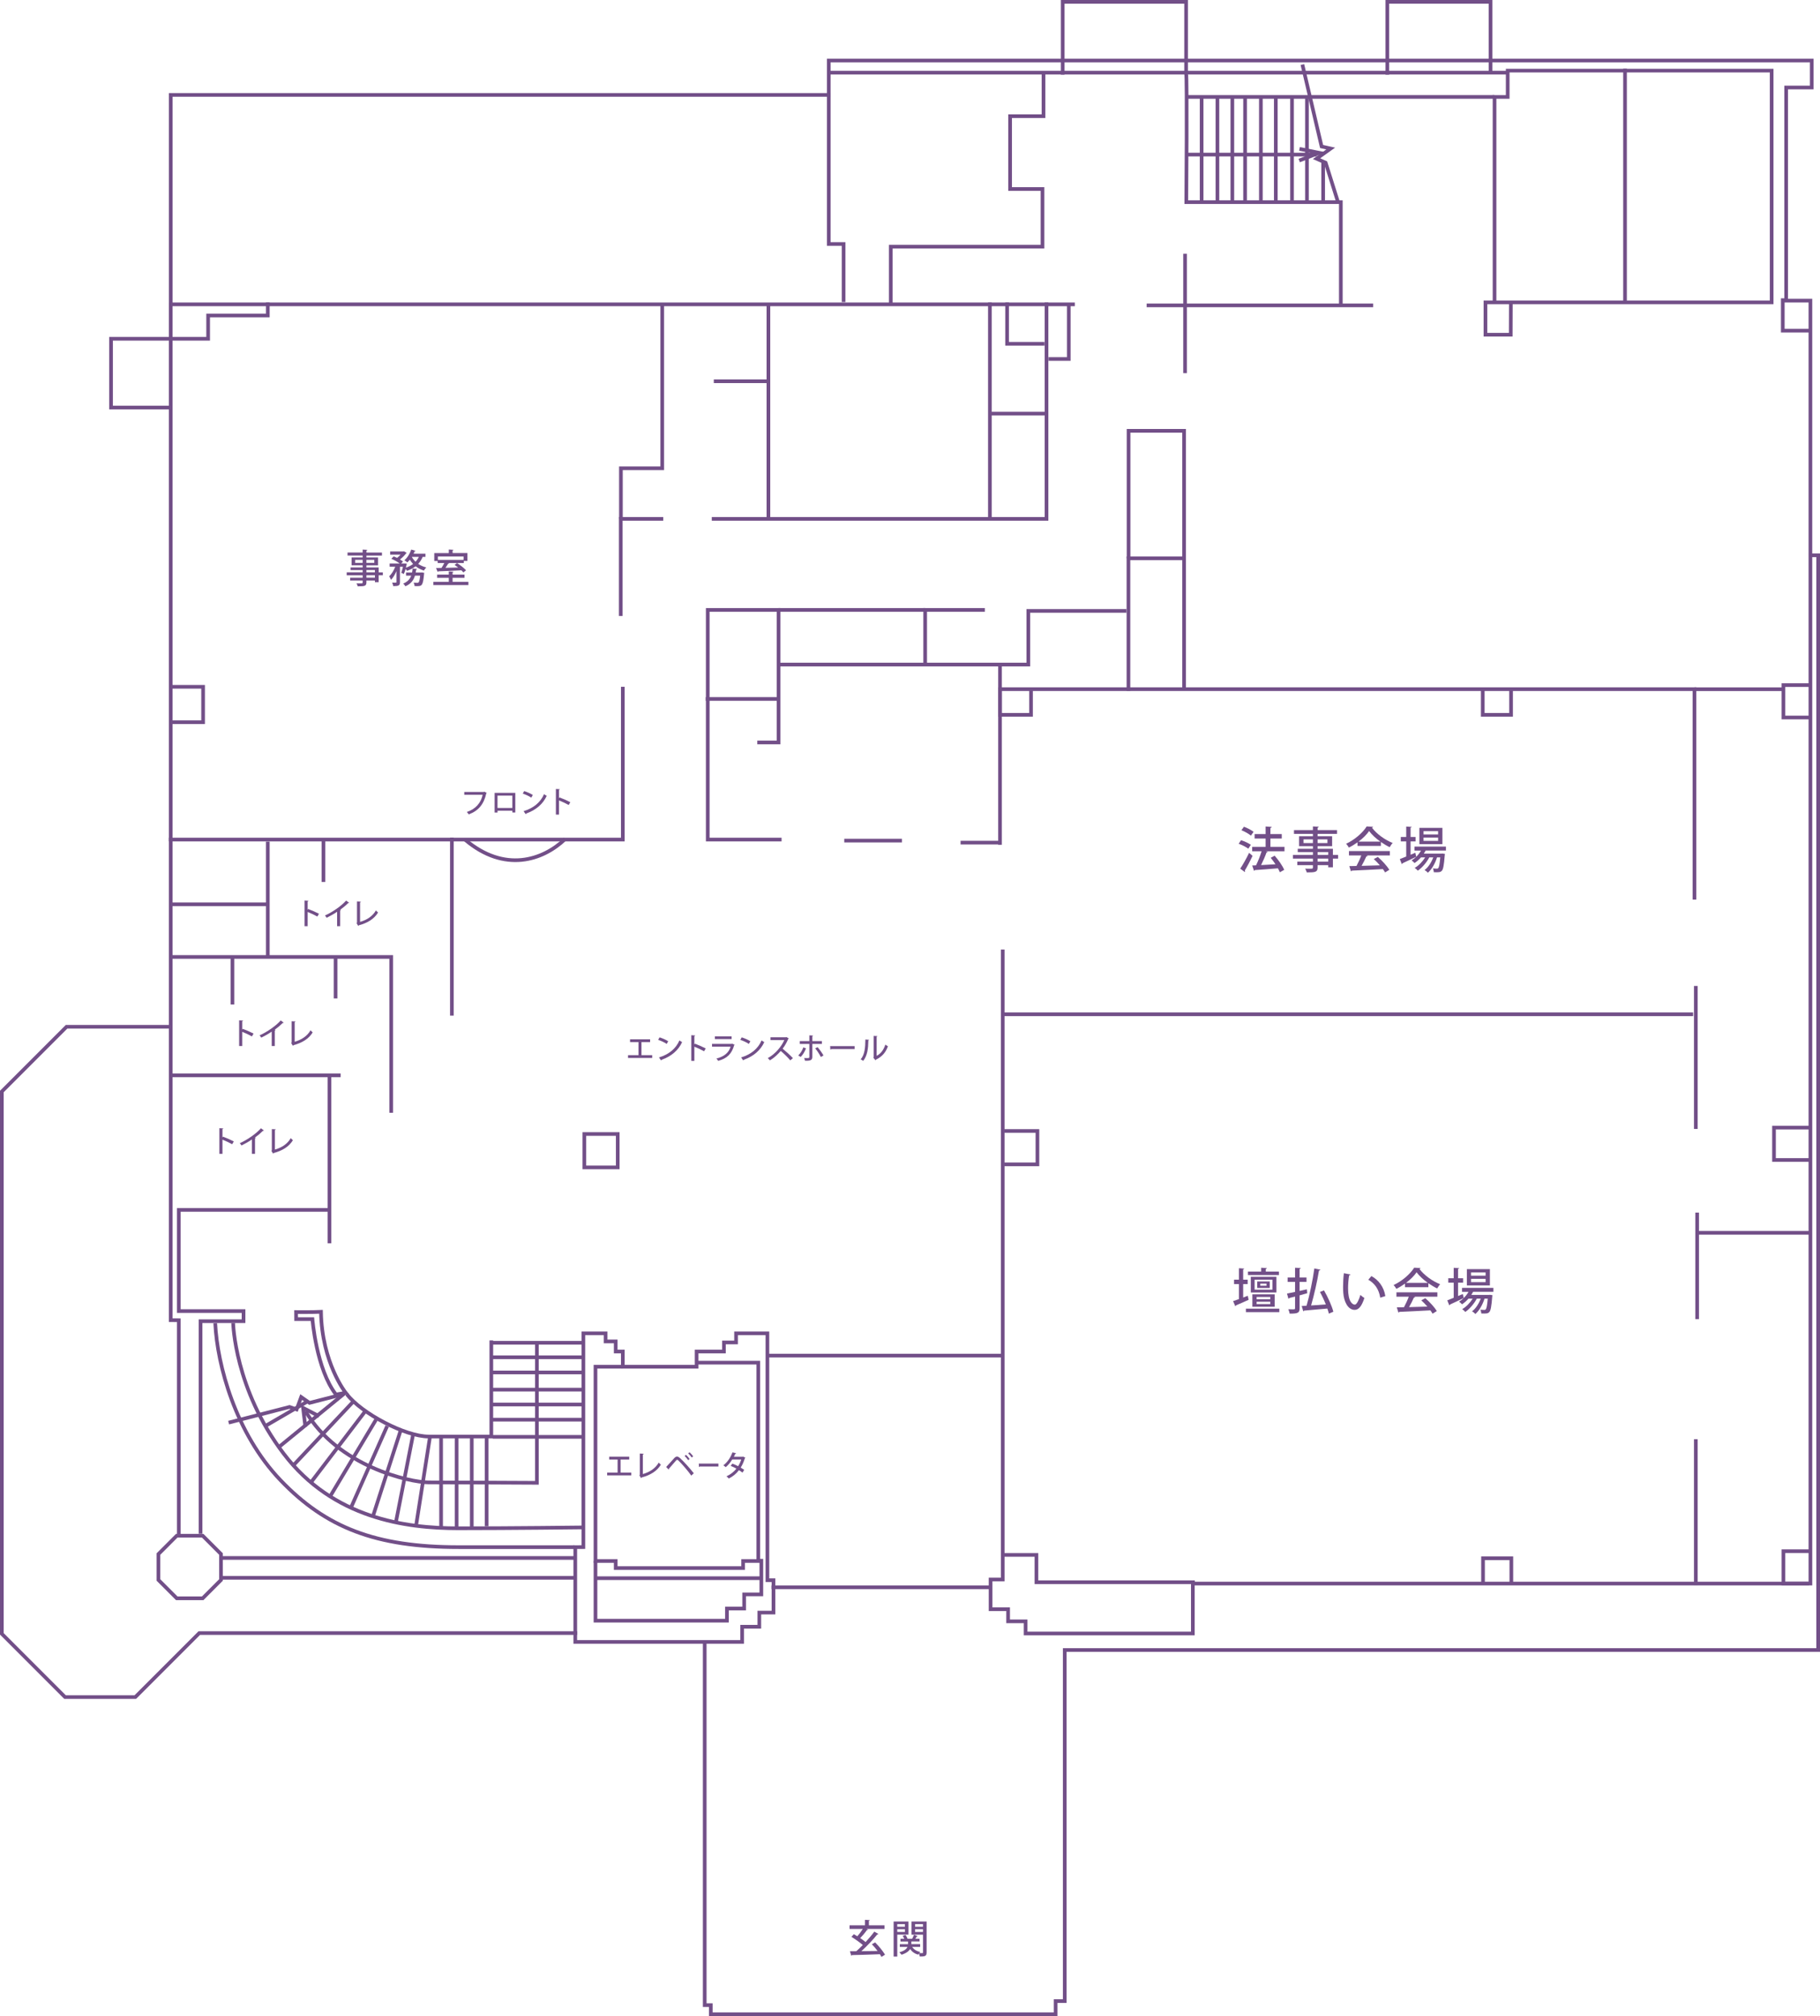 <?xml version="1.0" encoding="UTF-8"?> <svg xmlns="http://www.w3.org/2000/svg" id="_レイヤー_2" data-name="レイヤー 2" viewBox="0 0 744.31 824.14"><defs><style> .cls-1 { fill: #724f88; } .cls-2 { fill: none; stroke: #724f88; stroke-miterlimit: 10; stroke-width: 1.5px; } </style></defs><g id="_レイヤー_2-2" data-name="レイヤー 2"><g><polyline class="cls-2" points="345 123.45 345 99.74 338.93 99.74 338.93 24.74 740.94 24.74 740.94 35.77 730.47 35.77 730.47 122.9 740.39 122.9 740.39 647.33 487.82 647.33 487.82 667.74 419.44 667.74 419.44 662.77 412.28 662.77 412.28 657.81 405.11 657.81 405.11 645.68 410.07 645.68 410.07 461.49 410.07 434.47 410.07 419.03 410.07 388.15"></polyline><polyline class="cls-2" points="408.97 345.33 408.97 281.72 692.97 281.72 692.97 367.74"></polyline><line class="cls-2" x1="693.52" y1="403.04" x2="693.52" y2="461.49"></line><line class="cls-2" x1="694.07" y1="495.68" x2="694.07" y2="539.25"></line><line class="cls-2" x1="693.52" y1="588.33" x2="693.52" y2="647.89"></line><line class="cls-2" x1="693.52" y1="503.95" x2="739.84" y2="503.95"></line><polyline class="cls-2" points="739.84 280.06 729.36 280.06 729.36 293.3 739.84 293.3"></polyline><polyline class="cls-2" points="739.84 634.1 729.36 634.1 729.36 647.33 739.84 647.33"></polyline><polyline class="cls-2" points="739.84 460.94 725.5 460.94 725.5 474.18 739.84 474.18"></polyline><polyline class="cls-2" points="617.97 282.27 617.97 292.2 606.39 292.2 606.39 281.72"></polyline><polyline class="cls-2" points="606.5 646.92 606.5 636.99 618.08 636.99 618.08 647.47"></polyline><polyline class="cls-2" points="421.65 282.27 421.65 292.2 408.97 292.2 408.97 281.72 408.97 272.07"></polyline><line class="cls-2" x1="409.52" y1="414.62" x2="692.42" y2="414.62"></line><polyline class="cls-2" points="410.21 635.62 423.86 635.62 423.86 646.78 488.65 646.78"></polyline><line class="cls-2" x1="484.65" y1="103.73" x2="484.65" y2="152.54"></line><polyline class="cls-2" points="484.24 281.58 484.24 176.11 461.54 176.11 461.54 228.23"></polyline><polyline class="cls-2" points="483.83 228.23 461.49 228.23 461.49 282.41"></polyline><polyline class="cls-2" points="460.67 249.73 420.55 249.73 420.55 271.65 318.39 271.65"></polyline><polyline class="cls-2" points="309.7 303.5 318.39 303.5 318.39 249.32 289.44 249.32 289.44 343.2 319.63 343.2"></polyline><line class="cls-2" x1="345.27" y1="343.62" x2="368.85" y2="343.62"></line><line class="cls-2" x1="392.84" y1="344.45" x2="408.97" y2="344.45"></line><polyline class="cls-2" points="378.36 271.65 378.36 249.32 402.76 249.32"></polyline><line class="cls-2" x1="378.36" y1="249.32" x2="318.39" y2="249.32"></line><polyline class="cls-2" points="611.21 123.84 611.21 39.63 616.59 39.63 616.59 28.87 724.54 28.87 724.54 123.59 607.49 123.59 607.49 136.82 617.83 136.82 617.88 123.17"></polyline><polyline class="cls-2" points="740.49 135.17 729.09 135.17 729.09 121.94"></polyline><line class="cls-2" x1="338.66" y1="29.7" x2="616.59" y2="29.7"></line><polyline class="cls-2" points="567.37 30.53 567.37 .75 609.56 .75 609.56 30.12"></polyline><polyline class="cls-2" points="532.63 26.39 540.49 59.89 544.21 60.72 540.02 63.71 538.42 64.86 542.14 66.51 547.21 82.64"></polyline><path class="cls-2" d="M548.35,124.83v-42.19h-63.2s.39-52.06-.08-52.53V.75h-50.46v29.78"></path><line class="cls-2" x1="561.58" y1="124.83" x2="468.94" y2="124.83"></line><polyline class="cls-2" points="426.75 29.31 426.75 47.49 413.1 47.49 413.1 77.26 426.34 77.26 426.34 100.84 364.3 100.84 364.3 124"></polyline><polyline class="cls-2" points="90.76 644.97 235.26 644.97 235.26 671.18 303.5 671.18 303.5 664.98 310.53 664.98 310.53 659.19 316.32 659.19 316.32 645.96 313.84 645.96 313.84 545.04 301.02 545.04 301.02 548.76 296.06 548.76 296.06 552.48 284.89 552.48 284.89 558.69 254.7 558.69 254.7 552.48 251.8 552.48 251.8 548.35 247.67 548.35 247.67 545.04 238.57 545.04 238.57 632.42 235.26 632.44 235.26 644.97"></polyline><polyline class="cls-2" points="439.57 124.41 69.82 124.41 69.82 539.66 73.13 539.68 73.13 627.25"></polyline><polyline class="cls-2" points="82.02 626.93 82.02 540.08 99.6 540.08 99.6 535.94 73.13 535.94 73.13 494.58 135.17 494.58"></polyline><line class="cls-2" x1="235.08" y1="636.86" x2="90.71" y2="636.86"></line><line class="cls-2" x1="134.75" y1="508.23" x2="134.75" y2="439.57"></line><line class="cls-2" x1="139.3" y1="439.57" x2="69.82" y2="439.57"></line><polyline class="cls-2" points="159.98 454.88 159.98 391.18 69.41 391.18"></polyline><line class="cls-2" x1="109.11" y1="369.67" x2="69.41" y2="369.67"></line><line class="cls-2" x1="109.52" y1="344.03" x2="109.52" y2="391.18"></line><line class="cls-2" x1="132.27" y1="360.52" x2="132.27" y2="343.15"></line><line class="cls-2" x1="184.8" y1="415.17" x2="184.8" y2="342.38"></line><polyline class="cls-2" points="68.99 343.2 254.7 343.2 254.7 280.75"></polyline><path class="cls-2" d="M231.11,343c-9.1,8.69-24.74,13.93-40.87.29"></path><polyline class="cls-2" points="253.87 251.8 253.87 212.1 271.24 212.1"></polyline><polyline class="cls-2" points="291.09 212.1 427.99 212.1 427.99 123.59"></polyline><line class="cls-2" x1="404.83" y1="211.68" x2="404.83" y2="123.59"></line><polyline class="cls-2" points="437.09 124.83 437.09 146.75 428.82 146.75"></polyline><polyline class="cls-2" points="411.86 123.59 411.86 140.54 427.16 140.54"></polyline><polyline class="cls-2" points="109.52 123.59 109.52 128.96 85.12 128.96 85.12 138.48 69.41 138.48 45.42 138.48 45.42 166.6 70.23 166.6"></polyline><polyline class="cls-2" points="69.39 280.75 83.06 280.75 83.06 295.23 69.39 295.23"></polyline><polyline class="cls-2" points="69.82 419.72 27.22 419.72 .75 446.19 .75 667.88 26.6 693.73 55.34 693.73 81.5 667.57 236.08 667.57"></polyline><polyline class="cls-2" points="288.2 670.77 288.2 819.66 290.68 819.66 290.68 823.39 431.71 823.39 431.71 818.01 435.44 818.01 435.44 674.49 743.56 674.49 743.56 226.99 739.84 226.99"></polyline><line class="cls-2" x1="404.83" y1="648.85" x2="315.49" y2="648.85"></line><line class="cls-2" x1="409.38" y1="554.14" x2="313.43" y2="554.14"></line><rect class="cls-2" x="238.98" y="463.56" width="13.65" height="13.65"></rect><polyline class="cls-2" points="410.62 462.32 424.27 462.32 424.27 475.97 410.62 475.97"></polyline><line class="cls-2" x1="318.8" y1="285.72" x2="288.61" y2="285.72"></line><line class="cls-2" x1="314.25" y1="124" x2="314.25" y2="211.68"></line><line class="cls-2" x1="313.84" y1="155.85" x2="291.92" y2="155.85"></line><polyline class="cls-2" points="270.83 124 270.83 191.42 253.93 191.42 253.93 212.1"></polyline><line class="cls-2" x1="428.41" y1="169.08" x2="404.83" y2="169.08"></line><polyline class="cls-2" points="339.48 38.8 69.83 38.8 69.83 124.41"></polyline><line class="cls-2" x1="729.36" y1="281.74" x2="692.97" y2="281.74"></line><g><path class="cls-1" d="M156.56,233.95v1.2h-1.7v2.85h-1.54v-.7h-3.47v.77c0,1.52-.75,1.62-3.55,1.62-.08-.37-.3-.91-.51-1.23.45.02.91.02,1.31.02,1.09,0,1.22,0,1.22-.4v-.77h-5.11v-1.14h5.11v-1.01h-6.53v-1.2h6.53v-.93h-4.96v-1.07h4.96v-.86h-4.53v-3.23h4.53v-.78h-6.19v-1.23h6.19v-1.2l1.92.1c-.02.14-.11.24-.38.29v.82h6.35v1.23h-6.35v.78h4.75v3.23h-4.75v.86h5.01v2h1.7ZM145.24,230.08h3.07v-1.22h-3.07v1.22ZM153.07,228.86h-3.22v1.22h3.22v-1.22ZM149.85,233.02v.93h3.47v-.93h-3.47ZM153.33,236.16v-1.01h-3.47v1.01h3.47Z"></path><path class="cls-1" d="M174,227.65h-1.15c-.45,1.09-1.06,2.03-1.82,2.85.96.66,2.06,1.15,3.3,1.46-.32.3-.75.88-.96,1.28-1.28-.38-2.42-.99-3.39-1.76-1.02.8-2.21,1.41-3.54,1.87-.11-.21-.34-.51-.56-.78-.21.75-.46,1.49-.74,2.06l-1.04-.48c.24-.64.5-1.57.7-2.47h-1.23v6.29c0,1.42-.58,1.63-2.75,1.63-.05-.42-.26-1.02-.45-1.44.38.02.77.03,1.06.03.61,0,.7,0,.7-.26v-4.45c-.61,1.41-1.38,2.74-2.23,3.54-.14-.43-.5-1.06-.74-1.44.98-.88,1.9-2.42,2.48-3.91h-2.29v-1.34h4.11c-.88-.66-2.27-1.42-3.43-1.92l.98-.98c.43.18.91.4,1.39.62.51-.38,1.01-.86,1.42-1.33h-4.26v-1.3h5.43l.24-.06,1.12.66c-.06.08-.18.14-.27.18-.59.8-1.54,1.76-2.51,2.5.5.29.93.58,1.25.83l-.74.8h1.5l.78.05c0,.19-.26,1.25-.38,1.68,1.1-.37,2.1-.88,2.95-1.52-.51-.53-.94-1.12-1.33-1.74-.32.42-.67.78-1.01,1.1-.29-.27-.85-.66-1.22-.86,1.17-.98,2.24-2.69,2.82-4.4l1.76.53c-.05.11-.18.19-.38.18-.13.34-.27.66-.43.99h4.85v1.31ZM172.27,234.03l.34-.03.88.18c0,.11-.03.29-.06.42-.46,4.83-.85,5.01-2.99,5.01-.27,0-.58-.02-.88-.03-.03-.43-.19-1.02-.42-1.39.64.05,1.23.06,1.5.06.24,0,.38-.02.53-.16.26-.24.46-1.01.66-2.77h-2.13c-.53,1.76-1.57,3.35-3.92,4.35-.18-.35-.56-.86-.88-1.12,1.84-.74,2.75-1.89,3.27-3.23h-2.11v-1.28h2.45c.11-.53.18-1.07.22-1.62l1.84.16c-.02.13-.14.22-.37.26-.05.4-.11.8-.19,1.2h2.27ZM168.42,227.65s.43.93,1.52,1.98c.54-.58.99-1.25,1.34-1.98h-2.87Z"></path><path class="cls-1" d="M185.09,237.84h6.47v1.34h-14.34v-1.34h6.32v-1.62h-4.77v-1.33h4.77v-1.31l1.92.11c-.02.13-.11.22-.37.26v.94h4.88v1.33h-4.88v1.62ZM178.99,230.17v-.85h-1.39v-3.23h5.94v-1.46l1.92.11c-.02.14-.11.22-.37.27v1.07h6.05v3.23h-1.46v.85h-6.18l.19.06c-.05.1-.18.16-.38.16-.3.51-.72,1.15-1.14,1.74,1.62-.03,3.43-.06,5.2-.13-.5-.38-.99-.75-1.47-1.07l1.01-.75c1.3.82,2.91,2.06,3.68,2.96l-1.07.86c-.21-.26-.5-.54-.82-.86-3.47.19-7.09.34-9.49.42-.03.13-.13.21-.24.22l-.64-1.58,2.22-.03c.4-.61.83-1.34,1.15-2h-2.72ZM189.58,227.49h-10.5v1.38h10.5v-1.38Z"></path></g><g><path class="cls-1" d="M199.08,324.12c-.04.07-.11.13-.2.17-1,4.52-3.25,7.17-7.18,8.62-.18-.3-.56-.74-.8-.98,3.67-1.2,5.81-3.8,6.49-7.04h-7.52v-1.14h7.96l.22-.14,1.04.52Z"></path><path class="cls-1" d="M210.74,324.12v8.01h-1.21v-.72h-6.06v.74h-1.19v-8.04h8.46ZM209.52,330.29v-5.06h-6.06v5.06h6.06Z"></path><path class="cls-1" d="M214.36,323.38c1.22.37,2.66,1.01,3.54,1.6l-.62,1.08c-.86-.6-2.29-1.24-3.48-1.65l.56-1.02ZM214.13,331.59c4.14-1.27,6.94-3.65,8.36-6.96.35.28.76.5,1.1.7-1.49,3.27-4.39,5.84-8.41,7.22-.01.12-.1.24-.19.29l-.86-1.25Z"></path><path class="cls-1" d="M232.57,329.07c-1.1-.62-2.72-1.39-3.97-1.88v5.81h-1.26v-10.49l1.61.1c-.01.13-.12.23-.35.28v3.43l.24-.34c1.37.5,3.19,1.31,4.4,1.94l-.67,1.16Z"></path></g><g><path class="cls-1" d="M249.13,595.48h8.2v1.14h-3.53v5.34h4.38v1.14h-9.88v-1.14h4.28v-5.34h-3.45v-1.14Z"></path><path class="cls-1" d="M262.9,602.56c2.81-.8,5.13-2.3,6.5-4.69.22.28.64.66.88.85-1.58,2.63-4.33,4.32-7.89,5.24-.02.11-.11.23-.22.26l-.68-1.13.17-.25v-8.66l1.61.08c-.01.13-.12.24-.36.28v8.01Z"></path><path class="cls-1" d="M272.42,599.68c.9-.92,2.66-2.91,3.39-3.71.36-.37.72-.55,1.08-.55s.74.22,1.14.55c1.48,1.34,4.01,4.09,5.7,6.27l-1.02.95c-1.56-2.2-4.09-5.04-5.24-6.13-.23-.22-.38-.34-.54-.34-.13.01-.29.13-.49.35-.48.53-2.08,2.41-2.84,3.27.02.13-.02.28-.14.38l-1.03-1.06ZM280.54,594.7c.53.47,1.14,1.2,1.48,1.7l-.59.48c-.31-.5-.97-1.29-1.44-1.71l.55-.47ZM281.99,593.65c.54.47,1.15,1.18,1.49,1.68l-.59.47c-.32-.49-.98-1.26-1.45-1.68l.55-.47Z"></path><path class="cls-1" d="M285.79,598.28h8.01v1.2h-7.63c-.06.12-.18.2-.31.22l-.08-1.42Z"></path><path class="cls-1" d="M304.81,595.88c-.02.08-.1.14-.18.18-.44,1.44-1.03,2.82-1.72,3.86.47.28,1.04.64,1.43.92l-.68,1.14c-.4-.31-1-.71-1.46-1-1.08,1.44-2.47,2.58-4.17,3.42-.18-.28-.62-.71-.94-.9,1.63-.74,3.01-1.82,4.08-3.14-.77-.44-1.56-.84-2.34-1.13l.66-.94c.77.28,1.58.64,2.37,1.06.55-.85.97-1.76,1.28-2.75h-3.68c-.73,1.19-1.68,2.35-2.67,3.15-.22-.22-.68-.58-.97-.75,1.63-1.21,3-3.27,3.72-5.3l1.55.36c-.05.12-.17.17-.36.17-.14.36-.4.88-.6,1.27h3.57l.22-.06.9.43Z"></path></g><g><path class="cls-1" d="M357.89,794.01c1.57,1.55,3.23,3.62,4.05,5.03l-1.44.9c-.18-.32-.4-.69-.66-1.09-4.21.18-8.63.29-11.43.35-.03.14-.16.22-.29.24l-.54-1.81c.75,0,1.63,0,2.61-.02.85-.74,1.76-1.6,2.66-2.53-1.22-1.07-3.11-2.4-4.64-3.33l.98-1.1c.45.26.93.54,1.42.86.77-.86,1.62-2,2.24-2.99h-5.41v-1.49h6.31v-2.24l1.98.11c-.02.13-.13.22-.38.27v1.86h6.37v1.49h-7.33l.59.29c-.06.13-.26.16-.43.14-.69,1.01-1.81,2.34-2.75,3.31.82.54,1.6,1.12,2.19,1.62,1.34-1.44,2.61-2.95,3.57-4.27l1.7.96c-.08.11-.24.16-.46.16-1.73,2.16-4.27,4.82-6.53,6.87,2.06-.02,4.37-.05,6.63-.08-.72-.96-1.55-1.95-2.34-2.75l1.34-.75Z"></path><path class="cls-1" d="M371.51,790.83h-4.56v8.98h-1.49v-14.34h6.05v5.36ZM370.08,786.55h-3.14v1.07h3.14v-1.07ZM366.95,789.74h3.14v-1.12h-3.14v1.12ZM378.95,785.46v12.63c0,1.54-.64,1.7-2.79,1.7-.05-.34-.19-.86-.35-1.25-.13.18-.22.35-.3.5-1.47-.42-2.56-1.22-3.3-2.32-.51.86-1.54,1.7-3.52,2.34-.19-.3-.59-.75-.9-1.01,2.1-.56,2.98-1.39,3.33-2.19h-3.12v-1.12h3.35v-1.09h-3.09v-1.1h1.54c-.16-.4-.4-.85-.64-1.22l1.17-.35c.35.48.7,1.1.83,1.57h1.87c.26-.5.59-1.18.75-1.65l1.52.54c-.05.11-.16.16-.35.14-.16.27-.4.62-.62.96h1.74v1.1h-3.36v1.09h3.6v1.12h-3.26c.66,1.04,1.78,1.76,3.3,2.07-.13.11-.27.27-.4.45.56.02,1.07.02,1.25.02.21,0,.27-.08.27-.29v-7.25h-4.69v-5.38h6.18ZM377.46,786.55h-3.23v1.07h3.23v-1.07ZM374.23,789.75h3.23v-1.14h-3.23v1.14Z"></path></g><g><path class="cls-1" d="M257.67,424.85h8.2v1.14h-3.53v5.34h4.38v1.14h-9.88v-1.14h4.28v-5.34h-3.45v-1.14Z"></path><path class="cls-1" d="M269.73,424.05c1.22.37,2.66,1.01,3.54,1.6l-.62,1.08c-.86-.6-2.29-1.24-3.48-1.66l.56-1.02ZM269.5,432.26c4.14-1.27,6.94-3.65,8.36-6.96.35.28.76.5,1.1.7-1.49,3.27-4.39,5.84-8.41,7.22-.01.12-.1.24-.19.29l-.86-1.25Z"></path><path class="cls-1" d="M287.94,429.74c-1.1-.62-2.72-1.39-3.97-1.88v5.8h-1.26v-10.49l1.61.1c-.01.13-.12.23-.35.28v3.43l.24-.34c1.37.5,3.19,1.31,4.4,1.94l-.67,1.16Z"></path><path class="cls-1" d="M300.45,427.09c-.05.07-.11.12-.2.16-1.03,3.65-2.95,5.41-6.55,6.42-.14-.29-.48-.71-.72-.96,3.13-.77,5.15-2.43,5.8-4.87h-7.59v-1.12h8.1l.14-.1,1.02.47ZM299.2,424.76h-6.84v-1.1h6.84v1.1Z"></path><path class="cls-1" d="M303.33,424.05c1.22.37,2.66,1.01,3.54,1.6l-.62,1.08c-.86-.6-2.29-1.24-3.48-1.66l.56-1.02ZM303.1,432.26c4.14-1.27,6.94-3.65,8.36-6.96.35.28.76.5,1.1.7-1.49,3.27-4.39,5.84-8.41,7.22-.01.12-.1.24-.19.29l-.86-1.25Z"></path><path class="cls-1" d="M322.58,424.47c-.05.08-.11.13-.2.17-.66,1.54-1.34,2.75-2.31,4.04,1.23,1,3.11,2.69,4.2,3.87l-1.06.91c-.98-1.16-2.79-2.94-3.91-3.85-1.09,1.28-2.78,2.89-4.43,3.85-.19-.26-.6-.68-.88-.92,3.13-1.7,5.66-4.83,6.75-7.39h-5.64v-1.14h6.3l.22-.07.96.53Z"></path><path class="cls-1" d="M329.62,428.55c-.54,1.39-1.27,2.63-2.17,3.51l-1-.62c.83-.79,1.6-1.91,2.09-3.3l1.08.41ZM332.21,426.75v5.3c0,1.57-1.15,1.57-3,1.57-.06-.31-.2-.78-.35-1.12.36.01.8.02,1.15.02.74,0,.98,0,.98-.46v-5.33h-3.92v-1.14h3.92v-2.36l1.54.08c-.02.12-.11.23-.32.25v2.03h3.91v1.14h-3.91ZM334.36,428.06c.86.97,1.82,2.35,2.42,3.39l-1.08.62c-.53-1.06-1.56-2.64-2.31-3.51l.97-.5Z"></path><path class="cls-1" d="M339.49,427.64h10.01v1.2h-9.53c-.07.12-.23.2-.38.22l-.1-1.42Z"></path><path class="cls-1" d="M355.42,425.04c-.01.13-.12.22-.29.24-.07,3.33-.37,6.19-2.11,8.38-.26-.19-.71-.46-1.04-.62,1.68-1.91,1.9-4.96,1.92-8.11l1.52.11ZM358.52,431.6c1.79-.92,2.93-2.6,3.54-4.58.25.2.78.5,1.07.66-.86,2.45-2.3,4.21-4.85,5.46-.05.11-.16.2-.24.28l-.9-1.08.17-.22v-8.66l1.51.08c-.02.12-.11.23-.3.26v7.79Z"></path></g><g><path class="cls-1" d="M129.78,374.67c-1.1-.62-2.72-1.39-3.97-1.88v5.81h-1.26v-10.49l1.61.1c-.01.13-.12.23-.35.28v3.43l.24-.34c1.37.5,3.19,1.31,4.4,1.94l-.67,1.16Z"></path><path class="cls-1" d="M142.78,369.05c-.06.06-.14.11-.26.11-.04,0-.07,0-.12-.01-.92.92-2.16,1.95-3.31,2.79.11.05.25.11.32.13-.02.1-.13.18-.29.2v6.33h-1.26v-5.89c-1.18.82-2.79,1.74-4.26,2.46-.17-.28-.48-.7-.72-.92,3.2-1.45,6.79-3.97,8.67-6.12l1.22.91Z"></path><path class="cls-1" d="M147.24,376.85c2.81-.8,5.13-2.3,6.5-4.69.22.28.64.66.88.85-1.58,2.63-4.33,4.32-7.89,5.24-.02.11-.11.23-.22.26l-.68-1.13.17-.25v-8.66l1.61.08c-.01.13-.12.24-.36.28v8.01Z"></path></g><g><path class="cls-1" d="M103.03,423.67c-1.1-.62-2.72-1.39-3.97-1.88v5.8h-1.26v-10.49l1.61.1c-.01.13-.12.23-.35.28v3.43l.24-.34c1.37.5,3.19,1.31,4.4,1.94l-.67,1.16Z"></path><path class="cls-1" d="M116.04,418.05c-.06.06-.14.11-.26.11-.04,0-.07,0-.12-.01-.92.92-2.16,1.96-3.31,2.79.11.05.25.11.32.13-.02.1-.13.18-.29.2v6.33h-1.26v-5.89c-1.18.82-2.79,1.74-4.26,2.46-.17-.28-.48-.7-.72-.92,3.2-1.45,6.79-3.97,8.67-6.12l1.22.91Z"></path><path class="cls-1" d="M120.5,425.85c2.81-.8,5.13-2.3,6.5-4.69.22.28.64.66.88.85-1.58,2.63-4.33,4.32-7.89,5.24-.02.11-.11.23-.22.26l-.68-1.13.17-.25v-8.66l1.61.08c-.01.13-.12.24-.36.28v8.01Z"></path></g><g><path class="cls-1" d="M94.95,467.75c-1.1-.62-2.72-1.39-3.97-1.88v5.8h-1.26v-10.49l1.61.1c-.01.13-.12.23-.35.28v3.43l.24-.34c1.37.5,3.19,1.31,4.4,1.94l-.67,1.16Z"></path><path class="cls-1" d="M107.95,462.13c-.06.06-.14.11-.26.11-.04,0-.07,0-.12-.01-.92.92-2.16,1.96-3.31,2.79.11.05.25.11.32.13-.02.1-.13.18-.29.2v6.33h-1.26v-5.89c-1.18.82-2.79,1.74-4.26,2.46-.17-.28-.48-.7-.72-.92,3.2-1.45,6.79-3.97,8.67-6.12l1.22.91Z"></path><path class="cls-1" d="M112.41,469.93c2.81-.8,5.13-2.3,6.5-4.69.22.28.64.66.88.85-1.58,2.63-4.33,4.32-7.89,5.24-.02.11-.11.23-.22.26l-.68-1.13.17-.25v-8.66l1.61.08c-.01.13-.12.24-.36.28v8.01Z"></path></g><line class="cls-2" x1="137.24" y1="390.77" x2="137.24" y2="408.14"></line><line class="cls-2" x1="95.05" y1="391.18" x2="95.05" y2="410.62"></line><path class="cls-2" d="M200.93,547.93v39.29h-25.64c-9.51,0-27.41-9.41-33.46-17.31"></path><path class="cls-2" d="M137.4,570.06l3.97-.73s-9.75-12.24-10.1-33.09c-3.15.18-10.18.11-10.18.11l.02,2.87h6.66s1.58,20.5,9.64,30.84Z"></path><path class="cls-2" d="M95.35,540.8s.53,26.98,20.67,53.44c20.15,26.46,49.93,30.49,71.31,30.49s50.81-.35,50.81-.35"></path><path class="cls-2" d="M219.57,548.86v57.29s-36.79-.18-44.33-.18-36.97-6.48-50.28-29.08"></path><polyline class="cls-2" points="124.88 583.23 123.95 575.51 130.49 578.91"></polyline><polyline class="cls-2" points="138.34 570.45 126.59 573.47 123.17 571.09 121.31 576.16 118.42 575.13 93.5 581.54"></polyline><line class="cls-2" x1="108.7" y1="582.81" x2="125.52" y2="573.02"></line><line class="cls-2" x1="141.35" y1="569.22" x2="114.07" y2="591.5"></line><line class="cls-2" x1="120.28" y1="598.67" x2="144.27" y2="573.16"></line><line class="cls-2" x1="149.37" y1="576.89" x2="127.17" y2="605.97"></line><line class="cls-2" x1="134.89" y1="611.9" x2="153.78" y2="580.33"></line><line class="cls-2" x1="158.33" y1="582.95" x2="143.58" y2="616.18"></line><line class="cls-2" x1="152.54" y1="619.76" x2="163.84" y2="584.74"></line><line class="cls-2" x1="168.94" y1="586.4" x2="161.91" y2="622.24"></line><line class="cls-2" x1="170.19" y1="623.48" x2="175.84" y2="587.36"></line><line class="cls-2" x1="180.39" y1="624.17" x2="180.39" y2="587.36"></line><line class="cls-2" x1="186.73" y1="587.22" x2="186.73" y2="624.03"></line><line class="cls-2" x1="192.93" y1="624.17" x2="192.93" y2="586.95"></line><line class="cls-2" x1="199" y1="587.22" x2="199" y2="623.9"></line><line class="cls-2" x1="201.48" y1="587.36" x2="237.88" y2="587.36"></line><line class="cls-2" x1="237.88" y1="580.33" x2="201.2" y2="580.33"></line><line class="cls-2" x1="200.93" y1="574.13" x2="238.01" y2="574.13"></line><line class="cls-2" x1="201.48" y1="568.06" x2="237.88" y2="568.06"></line><line class="cls-2" x1="237.88" y1="561.03" x2="201.2" y2="561.03"></line><line class="cls-2" x1="200.93" y1="554.83" x2="238.01" y2="554.83"></line><line class="cls-2" x1="200.93" y1="548.9" x2="238.01" y2="548.9"></line><polyline class="cls-2" points="254.7 558.69 243.53 558.69 243.53 638.1 251.8 638.1 251.8 640.99 303.91 640.99 303.91 638.1 310.12 638.1 310.12 557.03 284.89 557.03"></polyline><polyline class="cls-2" points="243.53 638.1 243.53 662.5 297.3 662.5 297.3 657.54 304.33 657.54 304.33 651.75 311.36 651.75 311.36 637.24"></polyline><line class="cls-2" x1="311.23" y1="645.13" x2="243.09" y2="645.13"></line><g><path class="cls-1" d="M507.55,343.45c1.36.44,3.1,1.24,4,1.88l-1.04,1.6c-.84-.66-2.56-1.54-3.94-2.02l.98-1.46ZM507.21,355.09c1.04-1.56,2.52-4.14,3.62-6.46,1.3,1.1,1.36,1.16,1.42,1.22-.98,2.1-2.22,4.44-3.18,6,.08.1.12.22.12.34,0,.1-.04.2-.1.28l-1.88-1.38ZM508.73,337.95c1.36.5,3.06,1.38,3.94,2.08l-1.1,1.56c-.82-.72-2.52-1.68-3.88-2.22l1.04-1.42ZM525.31,346.17v1.8h-7.68l.84.26c-.08.16-.26.24-.52.26-.54,1.54-1.4,3.52-2.22,5.14l5.9-.34c-.62-.92-1.3-1.84-1.96-2.64l1.62-.86c1.54,1.76,3.24,4.14,3.9,5.78l-1.78,1c-.18-.48-.46-1.02-.78-1.62-3.5.3-7.12.56-9.46.72-.04.16-.18.26-.34.3l-.72-2.18,1.56-.06c.82-1.66,1.72-3.92,2.28-5.76h-3.86v-1.8h5.5v-3.4h-4.5v-1.82h4.5v-3.1l2.48.16c-.02.2-.2.4-.52.44v2.5h4.64v1.82h-4.64v3.4h5.76Z"></path><path class="cls-1" d="M547.23,349.47v1.5h-2.12v3.56h-1.92v-.88h-4.34v.96c0,1.9-.94,2.02-4.44,2.02-.1-.46-.38-1.14-.64-1.54.56.02,1.14.02,1.64.02,1.36,0,1.52,0,1.52-.5v-.96h-6.38v-1.42h6.38v-1.26h-8.16v-1.5h8.16v-1.16h-6.2v-1.34h6.2v-1.08h-5.66v-4.04h5.66v-.98h-7.74v-1.54h7.74v-1.5l2.4.12c-.02.18-.14.3-.48.36v1.02h7.94v1.54h-7.94v.98h5.94v4.04h-5.94v1.08h6.26v2.5h2.12ZM533.09,344.63h3.84v-1.52h-3.84v1.52ZM542.87,343.11h-4.02v1.52h4.02v-1.52ZM538.85,348.31v1.16h4.34v-1.16h-4.34ZM543.19,352.23v-1.26h-4.34v1.26h4.34Z"></path><path class="cls-1" d="M555.17,345.79v-1.46c-1.1.8-2.32,1.54-3.54,2.14-.24-.44-.72-1.16-1.12-1.56,3.5-1.6,6.86-4.56,8.4-7.08l2.62.14c-.04.16-.22.3-.46.34,1.9,2.6,5.38,5.06,8.48,6.28-.46.48-.88,1.16-1.22,1.72-1.18-.56-2.42-1.3-3.6-2.12v1.6h-9.56ZM551.67,349.69v-1.78h16.74v1.78h-9.52l.44.14c-.08.16-.26.24-.54.24-.5,1.14-1.22,2.62-1.96,3.88,2.32-.06,4.92-.14,7.48-.22-.78-.9-1.64-1.82-2.48-2.56l1.64-.88c1.84,1.58,3.78,3.74,4.72,5.26l-1.74,1.08c-.24-.4-.54-.88-.9-1.36-4.68.26-9.6.48-12.72.62-.04.18-.18.26-.34.3l-.68-2.14c.84-.02,1.84-.02,2.94-.06.7-1.28,1.46-2.94,1.96-4.3h-5.04ZM564.51,344.03c-1.84-1.3-3.5-2.84-4.6-4.32-.96,1.42-2.5,2.96-4.32,4.32h8.92Z"></path><path class="cls-1" d="M591.33,347.69h-8.3c-.22.42-.46.84-.74,1.26h7.24l.38-.04,1.02.16c-.02.16-.04.34-.08.5-.32,4.16-.64,5.78-1.18,6.36-.58.64-1.14.68-3.28.62-.02-.46-.18-1.14-.42-1.54.7.06,1.32.08,1.6.08s.46-.04.6-.22c.34-.34.6-1.52.84-4.4h-1.32c-.72,2.38-2.16,4.94-3.74,6.28-.32-.38-.9-.84-1.36-1.1,1.48-1.06,2.78-3.1,3.56-5.18h-1.62c-1.06,2.06-2.96,4.26-4.7,5.44-.32-.38-.84-.86-1.28-1.14,1.6-.88,3.22-2.58,4.3-4.3h-1.72c-.8.92-1.7,1.72-2.64,2.32-.28-.3-.84-.84-1.2-1.1.66-.38,1.3-.86,1.88-1.44v-.02c-2.04,1-4.2,2.02-5.62,2.66,0,.16-.1.3-.26.36l-.82-2.08c.72-.26,1.62-.62,2.62-1.04v-6.18h-2.22v-1.8h2.22v-4.28l2.24.14c-.02.16-.14.26-.46.3v3.84h2.06v1.8h-2.06v5.46l1.94-.82c.04.08.04.16.38,1.64.76-.74,1.44-1.62,1.96-2.54h-2.66v-1.62h12.84v1.62ZM589.89,338.41v6.68h-9.42v-6.68h9.42ZM588.13,341.09v-1.32h-5.96v1.32h5.96ZM588.13,343.73v-1.34h-5.96v1.34h5.96Z"></path></g><g><path class="cls-1" d="M510.29,529.69l.36,1.64c-1.88.86-3.88,1.74-5.2,2.28,0,.18-.12.3-.26.36l-.9-2.1c.66-.22,1.48-.5,2.38-.82v-6.14h-1.98v-1.8h1.98v-4.68l2.18.14c-.02.16-.14.26-.44.3v4.24h1.84v1.8h-1.84v5.5l1.88-.72ZM509.53,534.95h13.66v1.44h-13.66v-1.44ZM523.03,519.79v1.42h-12.66v-1.42h5.4v-1.56l2.34.14c-.02.16-.16.28-.46.34v1.08h5.38ZM522.01,521.95v6.4h-10.48v-6.4h10.48ZM521.29,534.17h-9.12v-5.08h9.12v5.08ZM520.37,527.19v-4.08h-7.28v4.08h7.28ZM513.91,530.17v.94h5.58v-.94h-5.58ZM513.91,532.13v.96h5.58v-.96h-5.58ZM519.29,523.83v2.66h-5.14v-2.66h5.14ZM517.95,525.59v-.86h-2.54v.86h2.54Z"></path><path class="cls-1" d="M531.49,527.71l2.98-.66c.08.68.1,1.14.14,1.6-1.04.3-2.1.58-3.12.86v5.26c0,1.94-.72,2.22-4.06,2.22-.08-.5-.32-1.28-.56-1.8.6.02,1.2.04,1.64.04,1,0,1.12,0,1.12-.46v-4.76c-.9.22-1.72.44-2.38.6-.04.18-.18.3-.32.32l-.6-2.14,3.3-.68v-4.1h-3.04v-1.78h3.04v-4l2.32.12c-.02.18-.14.3-.46.34v3.54h2.82v1.78h-2.82v3.7ZM541.47,527.49c1.6,2.78,3.24,6.4,3.82,8.72l-1.84.78c-.14-.62-.34-1.32-.62-2.08-3.52.34-7.18.64-9.5.84-.04.16-.18.26-.34.28l-.64-2.16,1.98-.12c1.22-4.2,2.54-10.46,3.18-15.24l2.48.52c-.04.18-.26.32-.58.36-.7,4.36-2.02,10.1-3.22,14.26,1.86-.12,3.96-.26,6.02-.42-.68-1.72-1.54-3.54-2.4-5.1l1.66-.64Z"></path><path class="cls-1" d="M552.29,520.99c-.04.18-.26.32-.54.34-.28,1.56-.44,3.56-.44,5.36,0,5.44,1.78,6.62,2.8,6.62.74-.02,1.68-2.04,2.24-3.96.4.36,1.16.98,1.64,1.22-1.14,3.56-2.42,4.88-3.98,4.88-2.82,0-4.44-3.5-4.66-7-.06-.76-.08-1.6-.08-2.48,0-1.76.1-3.7.32-5.5l2.7.52ZM564.47,530.47c-.58-3.54-2.3-5.86-4.88-7.34l1.26-1.5c2.86,1.54,5.1,4.36,5.7,8.18l-2.08.66Z"></path><path class="cls-1" d="M574.59,526.17v-1.46c-1.1.8-2.32,1.54-3.54,2.14-.24-.44-.72-1.16-1.12-1.56,3.5-1.6,6.86-4.56,8.4-7.08l2.62.14c-.04.16-.22.3-.46.34,1.9,2.6,5.38,5.06,8.48,6.28-.46.48-.88,1.16-1.22,1.72-1.18-.56-2.42-1.3-3.6-2.12v1.6h-9.56ZM571.09,530.07v-1.78h16.74v1.78h-9.52l.44.14c-.08.16-.26.24-.54.24-.5,1.14-1.22,2.62-1.96,3.88,2.32-.06,4.92-.14,7.48-.22-.78-.9-1.64-1.82-2.48-2.56l1.64-.88c1.84,1.58,3.78,3.74,4.72,5.26l-1.74,1.08c-.24-.4-.54-.88-.9-1.36-4.68.26-9.6.48-12.72.62-.04.18-.18.26-.34.3l-.68-2.14c.84-.02,1.84-.02,2.94-.06.7-1.28,1.46-2.94,1.96-4.3h-5.04ZM583.93,524.41c-1.84-1.3-3.5-2.84-4.6-4.32-.96,1.42-2.5,2.96-4.32,4.32h8.92Z"></path><path class="cls-1" d="M610.75,528.07h-8.3c-.22.42-.46.84-.74,1.26h7.24l.38-.04,1.02.16c-.02.16-.04.34-.08.5-.32,4.16-.64,5.78-1.18,6.36-.58.64-1.14.68-3.28.62-.02-.46-.18-1.14-.42-1.54.7.06,1.32.08,1.6.08s.46-.04.6-.22c.34-.34.6-1.52.84-4.4h-1.32c-.72,2.38-2.16,4.94-3.74,6.28-.32-.38-.9-.84-1.36-1.1,1.48-1.06,2.78-3.1,3.56-5.18h-1.62c-1.06,2.06-2.96,4.26-4.7,5.44-.32-.38-.84-.86-1.28-1.14,1.6-.88,3.22-2.58,4.3-4.3h-1.72c-.8.92-1.7,1.72-2.64,2.32-.28-.3-.84-.84-1.2-1.1.66-.38,1.3-.86,1.88-1.44v-.02c-2.04,1-4.2,2.02-5.62,2.66,0,.16-.1.3-.26.36l-.82-2.08c.72-.26,1.62-.62,2.62-1.04v-6.18h-2.22v-1.8h2.22v-4.28l2.24.14c-.02.16-.14.26-.46.3v3.84h2.06v1.8h-2.06v5.46l1.94-.82c.04.08.04.16.38,1.64.76-.74,1.44-1.62,1.96-2.54h-2.66v-1.62h12.84v1.62ZM609.31,518.79v6.68h-9.42v-6.68h9.42ZM607.55,521.47v-1.32h-5.96v1.32h5.96ZM607.55,524.11v-1.34h-5.96v1.34h5.96Z"></path></g><path class="cls-2" d="M88.02,540.9c.83,17.1,8.27,44.94,26.75,64.24s38.88,27.3,72.79,27.3h47.29"></path><line class="cls-2" x1="491.42" y1="39.85" x2="491.42" y2="82.57"></line><line class="cls-2" x1="497.88" y1="82.57" x2="497.88" y2="39.93"></line><line class="cls-2" x1="503.98" y1="39.93" x2="503.98" y2="82.75"></line><line class="cls-2" x1="509.19" y1="39.93" x2="509.19" y2="82.57"></line><line class="cls-2" x1="515.65" y1="82.57" x2="515.65" y2="40.15"></line><line class="cls-2" x1="521.75" y1="40.15" x2="521.75" y2="82.75"></line><line class="cls-2" x1="528.39" y1="82.57" x2="528.39" y2="40"></line><line class="cls-2" x1="534.49" y1="40.22" x2="534.49" y2="82.75"></line><line class="cls-2" x1="541.12" y1="65.88" x2="541.12" y2="82.75"></line><line class="cls-2" x1="485.14" y1="63.19" x2="538.43" y2="63.19"></line><polyline class="cls-2" points="531.44 60.86 539.51 62.47 531.33 65.63"></polyline><polygon class="cls-2" points="82.89 627.77 72.29 627.77 64.8 635.26 64.8 645.86 72.29 653.35 82.89 653.35 90.38 645.86 90.38 635.26 82.89 627.77"></polygon><line class="cls-2" x1="664.57" y1="28.05" x2="664.57" y2="123.17"></line><line class="cls-2" x1="611.07" y1="39.62" x2="485.41" y2="39.62"></line></g></g></svg> 